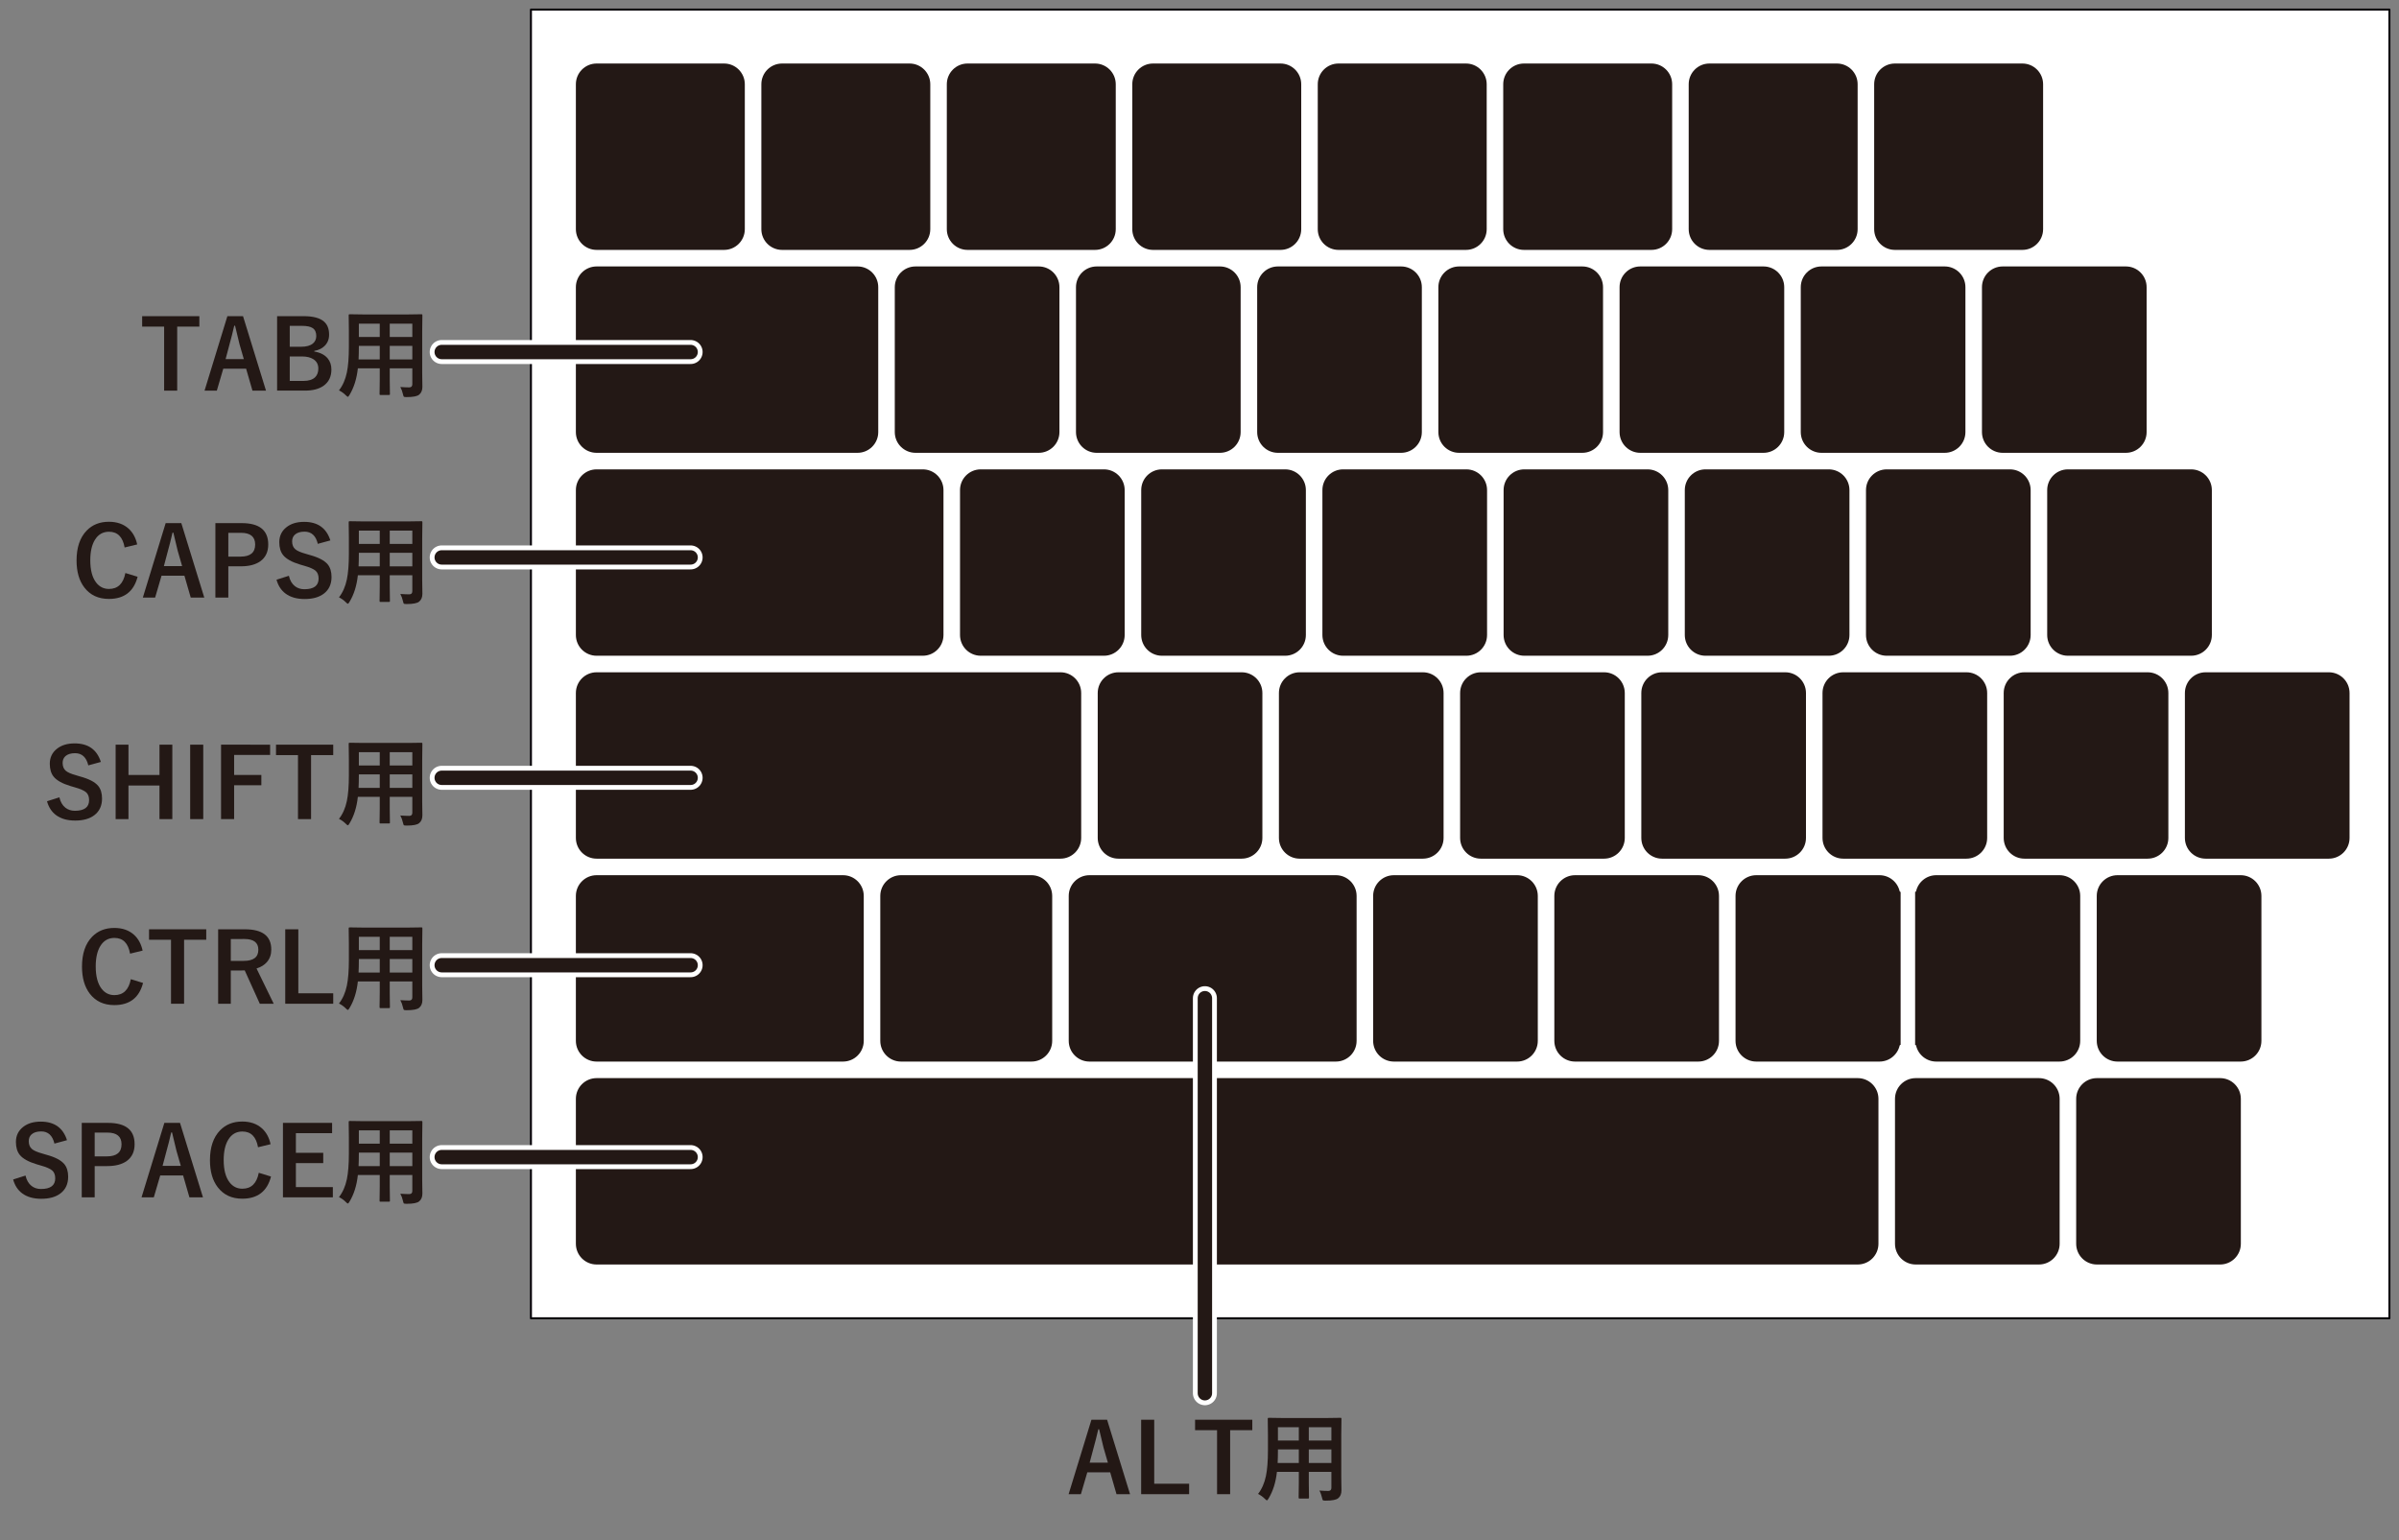 <?xml version="1.0" encoding="utf-8"?>
<!-- Generator: Adobe Illustrator 25.4.8, SVG Export Plug-In . SVG Version: 6.00 Build 0)  -->
<svg version="1.1" xmlns="http://www.w3.org/2000/svg" xmlns:xlink="http://www.w3.org/1999/xlink" x="0px" y="0px"
	 viewBox="0 0 500 321" enable-background="new 0 0 500 321" xml:space="preserve">
<rect x="0" y="0" width="500" height="321" fill="#808080" stroke="none"/>
<g id="レイヤー_1">
	<g>
		
			<rect x="110.656" y="2" fill="#FFFFFF" stroke="#08050A" stroke-width="0.425" stroke-linecap="round" stroke-linejoin="round" stroke-miterlimit="10" width="387.344" height="272.791"/>
		<g id="LINE">
			
				<line fill="#231815" stroke="#FFFFFF" stroke-width="0.425" stroke-linecap="round" stroke-linejoin="round" stroke-miterlimit="10" x1="399.15" y1="185.704" x2="399.15" y2="218"/>
		</g>
		<g id="LINE_00000081618448969396612670000000401002421294989233_">
			
				<line fill="#231815" stroke="#FFFFFF" stroke-width="0.425" stroke-linecap="round" stroke-linejoin="round" stroke-miterlimit="10" x1="396.129" y1="185.698" x2="396.129" y2="218.006"/>
		</g>
		<g id="SPLINE">
			
				<path fill="#231815" stroke="#FFFFFF" stroke-width="0.425" stroke-linecap="round" stroke-linejoin="round" stroke-miterlimit="10" d="
				M150.915,13.027h-26.571c-2.503,0-4.532,2.029-4.532,4.532v30.212c0,2.503,2.029,4.532,4.532,4.532h26.571
				c2.503,0,4.532-2.029,4.532-4.532V17.559C155.447,15.057,153.417,13.027,150.915,13.027z"/>
		</g>
		<g id="SPLINE_00000039835003972463872110000011742568458271621544_">
			
				<path fill="#231815" stroke="#FFFFFF" stroke-width="0.425" stroke-linecap="round" stroke-linejoin="round" stroke-miterlimit="10" d="
				M189.57,13.027H163c-2.504,0-4.532,2.029-4.532,4.532v30.212c0,2.503,2.028,4.532,4.532,4.532h26.57
				c2.503,0,4.532-2.029,4.532-4.532V17.559C194.102,15.057,192.073,13.027,189.57,13.027z"/>
		</g>
		<g id="SPLINE_00000128443599024366603070000007050104197974344614_">
			
				<path fill="#231815" stroke="#FFFFFF" stroke-width="0.425" stroke-linecap="round" stroke-linejoin="round" stroke-miterlimit="10" d="
				M228.226,13.027h-26.571c-2.504,0-4.532,2.029-4.532,4.532v30.212c0,2.503,2.028,4.532,4.532,4.532h26.571
				c2.502,0,4.532-2.029,4.532-4.532V17.559C232.758,15.057,230.729,13.027,228.226,13.027z"/>
		</g>
		<g id="SPLINE_00000011029773850653567890000011745260766375608740_">
			
				<path fill="#231815" stroke="#FFFFFF" stroke-width="0.425" stroke-linecap="round" stroke-linejoin="round" stroke-miterlimit="10" d="
				M266.882,13.027h-26.57c-2.504,0-4.532,2.029-4.532,4.532v30.212c0,2.503,2.028,4.532,4.532,4.532h26.57
				c2.503,0,4.532-2.029,4.532-4.532V17.559C271.414,15.057,269.385,13.027,266.882,13.027z"/>
		</g>
		<g id="SPLINE_00000177486611012599019320000002682335804823269793_">
			
				<path fill="#231815" stroke="#FFFFFF" stroke-width="0.425" stroke-linecap="round" stroke-linejoin="round" stroke-miterlimit="10" d="
				M305.538,13.027h-26.571c-2.504,0-4.532,2.029-4.532,4.532v30.212c0,2.503,2.028,4.532,4.532,4.532h26.571
				c2.502,0,4.532-2.029,4.532-4.532V17.559C310.07,15.057,308.04,13.027,305.538,13.027z"/>
		</g>
		<g id="SPLINE_00000081636508761057649670000002570231037511700147_">
			
				<path fill="#231815" stroke="#FFFFFF" stroke-width="0.425" stroke-linecap="round" stroke-linejoin="round" stroke-miterlimit="10" d="
				M344.193,13.027h-26.57c-2.504,0-4.532,2.029-4.532,4.532v30.212c0,2.503,2.028,4.532,4.532,4.532h26.57
				c2.503,0,4.532-2.029,4.532-4.532V17.559C348.725,15.057,346.696,13.027,344.193,13.027z"/>
		</g>
		<g id="SPLINE_00000089561644752964923330000003191424660580598697_">
			
				<path fill="#231815" stroke="#FFFFFF" stroke-width="0.425" stroke-linecap="round" stroke-linejoin="round" stroke-miterlimit="10" d="
				M382.849,13.027h-26.57c-2.503,0-4.532,2.029-4.532,4.532v30.212c0,2.503,2.029,4.532,4.532,4.532h26.57
				c2.503,0,4.532-2.029,4.532-4.532V17.559C387.381,15.057,385.352,13.027,382.849,13.027z"/>
		</g>
		<g id="SPLINE_00000054952053328133222980000005660179765227444610_">
			
				<path fill="#231815" stroke="#FFFFFF" stroke-width="0.425" stroke-linecap="round" stroke-linejoin="round" stroke-miterlimit="10" d="
				M421.505,13.027h-26.57c-2.504,0-4.532,2.029-4.532,4.532v30.212c0,2.503,2.028,4.532,4.532,4.532h26.57
				c2.502,0,4.532-2.029,4.532-4.532V17.559C426.037,15.057,424.007,13.027,421.505,13.027z"/>
		</g>
		<g id="SPLINE_00000073705000399841511320000007019190473818574512_">
			
				<path fill="#231815" stroke="#FFFFFF" stroke-width="0.425" stroke-linecap="round" stroke-linejoin="round" stroke-miterlimit="10" d="
				M178.725,55.324h-54.382c-2.503,0-4.532,2.03-4.532,4.532v30.211c0,2.504,2.029,4.532,4.532,4.532h54.382
				c2.502,0,4.532-2.028,4.532-4.532V59.856C183.257,57.353,181.227,55.324,178.725,55.324z"/>
		</g>
		<g id="SPLINE_00000165229278185717531780000014358045791134499758_">
			
				<path fill="#231815" stroke="#FFFFFF" stroke-width="0.425" stroke-linecap="round" stroke-linejoin="round" stroke-miterlimit="10" d="
				M216.49,55.324H190.81c-2.504,0-4.532,2.03-4.532,4.532v30.211c0,2.504,2.028,4.532,4.532,4.532h25.679
				c2.503,0,4.532-2.028,4.532-4.532V59.856C221.022,57.353,218.992,55.324,216.49,55.324z"/>
		</g>
		<g id="SPLINE_00000110431113588439041240000016593956245281258378_">
			
				<path fill="#231815" stroke="#FFFFFF" stroke-width="0.425" stroke-linecap="round" stroke-linejoin="round" stroke-miterlimit="10" d="
				M254.255,55.324h-25.679c-2.504,0-4.532,2.03-4.532,4.532v30.211c0,2.504,2.029,4.532,4.532,4.532h25.679
				c2.503,0,4.532-2.028,4.532-4.532V59.856C258.787,57.353,256.758,55.324,254.255,55.324z"/>
		</g>
		<g id="SPLINE_00000132785549650466168800000002068113409366561711_">
			
				<path fill="#231815" stroke="#FFFFFF" stroke-width="0.425" stroke-linecap="round" stroke-linejoin="round" stroke-miterlimit="10" d="
				M292.02,55.324h-25.68c-2.504,0-4.532,2.03-4.532,4.532v30.211c0,2.504,2.028,4.532,4.532,4.532h25.68
				c2.502,0,4.532-2.028,4.532-4.532V59.856C296.552,57.353,294.522,55.324,292.02,55.324z"/>
		</g>
		<g id="SPLINE_00000144315702359554245740000011628985257419222674_">
			
				<path fill="#231815" stroke="#FFFFFF" stroke-width="0.425" stroke-linecap="round" stroke-linejoin="round" stroke-miterlimit="10" d="
				M329.785,55.324h-25.679c-2.504,0-4.532,2.03-4.532,4.532v30.211c0,2.504,2.028,4.532,4.532,4.532h25.679
				c2.503,0,4.532-2.028,4.532-4.532V59.856C334.316,57.353,332.287,55.324,329.785,55.324z"/>
		</g>
		<g id="SPLINE_00000028312686525606865760000010001809253179605137_">
			
				<path fill="#231815" stroke="#FFFFFF" stroke-width="0.425" stroke-linecap="round" stroke-linejoin="round" stroke-miterlimit="10" d="
				M367.549,55.324H341.87c-2.503,0-4.532,2.03-4.532,4.532v30.211c0,2.504,2.029,4.532,4.532,4.532h25.679
				c2.503,0,4.532-2.028,4.532-4.532V59.856C372.081,57.353,370.052,55.324,367.549,55.324z"/>
		</g>
		<g id="SPLINE_00000124125287697294454400000015222284065068661415_">
			
				<path fill="#231815" stroke="#FFFFFF" stroke-width="0.425" stroke-linecap="round" stroke-linejoin="round" stroke-miterlimit="10" d="
				M405.314,55.324h-25.679c-2.504,0-4.532,2.03-4.532,4.532v30.211c0,2.504,2.028,4.532,4.532,4.532h25.679
				c2.502,0,4.532-2.028,4.532-4.532V59.856C409.846,57.353,407.816,55.324,405.314,55.324z"/>
		</g>
		<g id="SPLINE_00000150075376676430243580000005869091441834703505_">
			
				<path fill="#231815" stroke="#FFFFFF" stroke-width="0.425" stroke-linecap="round" stroke-linejoin="round" stroke-miterlimit="10" d="
				M443.079,55.324H417.4c-2.504,0-4.532,2.03-4.532,4.532v30.211c0,2.504,2.028,4.532,4.532,4.532h25.679
				c2.502,0,4.532-2.028,4.532-4.532V59.856C447.611,57.353,445.581,55.324,443.079,55.324z"/>
		</g>
		<g id="SPLINE_00000183229805603436863240000005613704399146768297_">
			
				<path fill="#231815" stroke="#FFFFFF" stroke-width="0.425" stroke-linecap="round" stroke-linejoin="round" stroke-miterlimit="10" d="
				M192.321,97.621h-67.977c-2.503,0-4.531,2.03-4.531,4.532v30.212c0,2.504,2.028,4.532,4.531,4.532h67.977
				c2.503,0,4.532-2.028,4.532-4.532v-30.212C196.852,99.65,194.823,97.621,192.321,97.621z"/>
		</g>
		<g id="SPLINE_00000038376798588031021930000013986486339666958254_">
			
				<path fill="#231815" stroke="#FFFFFF" stroke-width="0.425" stroke-linecap="round" stroke-linejoin="round" stroke-miterlimit="10" d="
				M230.086,97.621h-25.68c-2.504,0-4.532,2.03-4.532,4.532v30.212c0,2.504,2.028,4.532,4.532,4.532h25.68
				c2.502,0,4.532-2.028,4.532-4.532v-30.212C234.617,99.65,232.588,97.621,230.086,97.621z"/>
		</g>
		<g id="SPLINE_00000060743124328959708730000006832875236341010332_">
			
				<path fill="#231815" stroke="#FFFFFF" stroke-width="0.425" stroke-linecap="round" stroke-linejoin="round" stroke-miterlimit="10" d="
				M267.85,97.621h-25.679c-2.504,0-4.532,2.03-4.532,4.532v30.212c0,2.504,2.028,4.532,4.532,4.532h25.679
				c2.503,0,4.532-2.028,4.532-4.532v-30.212C272.382,99.65,270.353,97.621,267.85,97.621z"/>
		</g>
		<g id="SPLINE_00000181808648098839530370000014788147200938481587_">
			
				<path fill="#231815" stroke="#FFFFFF" stroke-width="0.425" stroke-linecap="round" stroke-linejoin="round" stroke-miterlimit="10" d="
				M305.615,97.621h-25.68c-2.504,0-4.532,2.03-4.532,4.532v30.212c0,2.504,2.028,4.532,4.532,4.532h25.68
				c2.502,0,4.532-2.028,4.532-4.532v-30.212C310.147,99.65,308.117,97.621,305.615,97.621z"/>
		</g>
		<g id="SPLINE_00000071518280375640956420000003440936040545478294_">
			
				<path fill="#231815" stroke="#FFFFFF" stroke-width="0.425" stroke-linecap="round" stroke-linejoin="round" stroke-miterlimit="10" d="
				M343.38,97.621h-25.679c-2.504,0-4.532,2.03-4.532,4.532v30.212c0,2.504,2.028,4.532,4.532,4.532h25.679
				c2.503,0,4.532-2.028,4.532-4.532v-30.212C347.912,99.65,345.883,97.621,343.38,97.621z"/>
		</g>
		<g id="SPLINE_00000085227211689818095860000013054855062215263913_">
			
				<path fill="#231815" stroke="#FFFFFF" stroke-width="0.425" stroke-linecap="round" stroke-linejoin="round" stroke-miterlimit="10" d="
				M381.144,97.621h-25.68c-2.502,0-4.531,2.03-4.531,4.532v30.212c0,2.504,2.029,4.532,4.531,4.532h25.68
				c2.503,0,4.532-2.028,4.532-4.532v-30.212C385.676,99.65,383.648,97.621,381.144,97.621z"/>
		</g>
		<g id="SPLINE_00000161628720901082182460000000733848984697270171_">
			
				<path fill="#231815" stroke="#FFFFFF" stroke-width="0.425" stroke-linecap="round" stroke-linejoin="round" stroke-miterlimit="10" d="
				M418.91,97.621H393.23c-2.503,0-4.532,2.03-4.532,4.532v30.212c0,2.504,2.029,4.532,4.532,4.532h25.679
				c2.503,0,4.532-2.028,4.532-4.532v-30.212C423.441,99.65,421.413,97.621,418.91,97.621z"/>
		</g>
		<g id="SPLINE_00000052800607526332103400000005953609408837833091_">
			
				<path fill="#231815" stroke="#FFFFFF" stroke-width="0.425" stroke-linecap="round" stroke-linejoin="round" stroke-miterlimit="10" d="
				M456.675,97.621h-25.679c-2.504,0-4.532,2.03-4.532,4.532v30.212c0,2.504,2.028,4.532,4.532,4.532h25.679
				c2.502,0,4.532-2.028,4.532-4.532v-30.212C461.206,99.65,459.177,97.621,456.675,97.621z"/>
		</g>
		<g id="SPLINE_00000183935175606024000400000001077590961407602854_">
			
				<path fill="#231815" stroke="#FFFFFF" stroke-width="0.425" stroke-linecap="round" stroke-linejoin="round" stroke-miterlimit="10" d="
				M221.022,139.918h-96.678c-2.503,0-4.532,2.029-4.532,4.532v30.211c0,2.504,2.029,4.532,4.532,4.532h96.678
				c2.503,0,4.532-2.029,4.532-4.532v-30.211C225.554,141.947,223.525,139.918,221.022,139.918z"/>
		</g>
		<g id="SPLINE_00000118378443552304743350000004769338478606621824_">
			
				<path fill="#231815" stroke="#FFFFFF" stroke-width="0.425" stroke-linecap="round" stroke-linejoin="round" stroke-miterlimit="10" d="
				M258.786,139.918h-25.679c-2.504,0-4.532,2.029-4.532,4.532v30.211c0,2.504,2.028,4.532,4.532,4.532h25.679
				c2.503,0,4.532-2.029,4.532-4.532v-30.211C263.318,141.947,261.289,139.918,258.786,139.918z"/>
		</g>
		<g id="SPLINE_00000124858847352112936950000017386260200491246527_">
			
				<path fill="#231815" stroke="#FFFFFF" stroke-width="0.425" stroke-linecap="round" stroke-linejoin="round" stroke-miterlimit="10" d="
				M296.552,139.918h-25.68c-2.503,0-4.532,2.029-4.532,4.532v30.211c0,2.504,2.029,4.532,4.532,4.532h25.68
				c2.503,0,4.532-2.029,4.532-4.532v-30.211C301.083,141.947,299.054,139.918,296.552,139.918z"/>
		</g>
		<g id="SPLINE_00000036226756891781187250000013106017706043655553_">
			
				<path fill="#231815" stroke="#FFFFFF" stroke-width="0.425" stroke-linecap="round" stroke-linejoin="round" stroke-miterlimit="10" d="
				M334.317,139.918h-25.68c-2.504,0-4.532,2.029-4.532,4.532v30.211c0,2.504,2.028,4.532,4.532,4.532h25.68
				c2.502,0,4.532-2.029,4.532-4.532v-30.211C338.848,141.947,336.819,139.918,334.317,139.918z"/>
		</g>
		<g id="SPLINE_00000098180213074810731450000015394072667274458276_">
			
				<path fill="#231815" stroke="#FFFFFF" stroke-width="0.425" stroke-linecap="round" stroke-linejoin="round" stroke-miterlimit="10" d="
				M372.081,139.918h-25.679c-2.504,0-4.532,2.029-4.532,4.532v30.211c0,2.504,2.028,4.532,4.532,4.532h25.679
				c2.502,0,4.532-2.029,4.532-4.532v-30.211C376.613,141.947,374.583,139.918,372.081,139.918z"/>
		</g>
		<g id="SPLINE_00000040544669424807326730000015061478159227338171_">
			
				<path fill="#231815" stroke="#FFFFFF" stroke-width="0.425" stroke-linecap="round" stroke-linejoin="round" stroke-miterlimit="10" d="
				M409.846,139.918h-25.679c-2.504,0-4.532,2.029-4.532,4.532v30.211c0,2.504,2.028,4.532,4.532,4.532h25.679
				c2.502,0,4.532-2.029,4.532-4.532v-30.211C414.378,141.947,412.348,139.918,409.846,139.918z"/>
		</g>
		<g id="SPLINE_00000025411061270995873270000018206710775228136857_">
			
				<path fill="#231815" stroke="#FFFFFF" stroke-width="0.425" stroke-linecap="round" stroke-linejoin="round" stroke-miterlimit="10" d="
				M447.611,139.918H421.93c-2.502,0-4.531,2.029-4.531,4.532v30.211c0,2.504,2.029,4.532,4.531,4.532h25.681
				c2.502,0,4.532-2.029,4.532-4.532v-30.211C452.143,141.947,450.114,139.918,447.611,139.918z"/>
		</g>
		<g id="SPLINE_00000147910799905449873310000008541262150342546610_">
			
				<path fill="#231815" stroke="#FFFFFF" stroke-width="0.425" stroke-linecap="round" stroke-linejoin="round" stroke-miterlimit="10" d="
				M485.375,139.918h-25.679c-2.503,0-4.532,2.029-4.532,4.532v30.211c0,2.504,2.029,4.532,4.532,4.532h25.679
				c2.503,0,4.532-2.029,4.532-4.532v-30.211C489.907,141.947,487.879,139.918,485.375,139.918z"/>
		</g>
		<g id="SPLINE_00000126286984336654759390000018274951822386508735_">
			
				<path fill="#231815" stroke="#FFFFFF" stroke-width="0.425" stroke-linecap="round" stroke-linejoin="round" stroke-miterlimit="10" d="
				M175.704,182.214h-51.361c-2.502,0-4.532,2.03-4.532,4.532v30.211c0,2.504,2.03,4.532,4.532,4.532h51.361
				c2.502,0,4.532-2.028,4.532-4.532v-30.211C180.236,184.243,178.206,182.214,175.704,182.214z"/>
		</g>
		<g id="SPLINE_00000094582613313836151900000018302645954390771333_">
			
				<path fill="#231815" stroke="#FFFFFF" stroke-width="0.425" stroke-linecap="round" stroke-linejoin="round" stroke-miterlimit="10" d="
				M278.424,182.214h-51.36c-2.503,0-4.532,2.03-4.532,4.532v30.211c0,2.504,2.029,4.532,4.532,4.532h51.36
				c2.503,0,4.532-2.028,4.532-4.532v-30.211C282.956,184.243,280.927,182.214,278.424,182.214z"/>
		</g>
		<g id="SPLINE_00000011009391612777344650000017866517628281654691_">
			
				<path fill="#231815" stroke="#FFFFFF" stroke-width="0.425" stroke-linecap="round" stroke-linejoin="round" stroke-miterlimit="10" d="
				M387.187,224.511H124.344c-2.503,0-4.532,2.029-4.532,4.532v30.212c0,2.503,2.029,4.532,4.532,4.532h262.843
				c2.502,0,4.532-2.029,4.532-4.532v-30.212C391.719,226.54,389.689,224.511,387.187,224.511z"/>
		</g>
		<g id="SPLINE_00000088126660778812701550000014459805445881796262_">
			
				<path fill="#231815" stroke="#FFFFFF" stroke-width="0.425" stroke-linecap="round" stroke-linejoin="round" stroke-miterlimit="10" d="
				M214.98,182.214h-27.191c-2.502,0-4.532,2.03-4.532,4.532v30.211c0,2.504,2.03,4.532,4.532,4.532h27.191
				c2.503,0,4.532-2.028,4.532-4.532v-30.211C219.511,184.243,217.482,182.214,214.98,182.214z"/>
		</g>
		<g id="SPLINE_00000113332230772563733890000009005698467965287084_">
			
				<path fill="#231815" stroke="#FFFFFF" stroke-width="0.425" stroke-linecap="round" stroke-linejoin="round" stroke-miterlimit="10" d="
				M316.189,182.214H290.51c-2.504,0-4.532,2.03-4.532,4.532v30.211c0,2.504,2.028,4.532,4.532,4.532h25.679
				c2.503,0,4.532-2.028,4.532-4.532v-30.211C320.721,184.243,318.692,182.214,316.189,182.214z"/>
		</g>
		<g id="SPLINE_00000072270940653303635590000018137549231237896365_">
			
				<path fill="#231815" stroke="#FFFFFF" stroke-width="0.425" stroke-linecap="round" stroke-linejoin="round" stroke-miterlimit="10" d="
				M353.954,182.214h-25.68c-2.503,0-4.532,2.03-4.532,4.532v30.211c0,2.504,2.029,4.532,4.532,4.532h25.68
				c2.502,0,4.532-2.028,4.532-4.532v-30.211C358.486,184.243,356.456,182.214,353.954,182.214z"/>
		</g>
		<g id="SPLINE_00000000212219116565800430000013260420809644631721_">
			
				<path fill="#231815" stroke="#FFFFFF" stroke-width="0.425" stroke-linecap="round" stroke-linejoin="round" stroke-miterlimit="10" d="
				M396.129,218.006c-0.473,1.998-2.268,3.483-4.41,3.483h-25.68c-2.503,0-4.532-2.028-4.532-4.532v-30.211
				c0-2.503,2.029-4.532,4.532-4.532h25.68c2.142,0,3.937,1.487,4.41,3.484"/>
		</g>
		<g id="SPLINE_00000127737167753887119360000006273923610057301656_">
			
				<path fill="#231815" stroke="#FFFFFF" stroke-width="0.425" stroke-linecap="round" stroke-linejoin="round" stroke-miterlimit="10" d="
				M399.15,185.698c0.473-1.998,2.267-3.484,4.41-3.484h25.679c2.502,0,4.532,2.03,4.532,4.532v30.211
				c0,2.504-2.03,4.532-4.532,4.532H403.56c-2.143,0-3.937-1.486-4.41-3.483"/>
		</g>
		<g id="SPLINE_00000134963776324673104690000010981991141682247818_">
			
				<path fill="#231815" stroke="#FFFFFF" stroke-width="0.425" stroke-linecap="round" stroke-linejoin="round" stroke-miterlimit="10" d="
				M467.005,182.214h-25.679c-2.504,0-4.533,2.03-4.533,4.532v30.211c0,2.504,2.029,4.532,4.533,4.532h25.679
				c2.502,0,4.532-2.028,4.532-4.532v-30.211C471.537,184.243,469.507,182.214,467.005,182.214z"/>
		</g>
		<g id="SPLINE_00000107586911072700384570000012706815752286960287_">
			
				<path fill="#231815" stroke="#FFFFFF" stroke-width="0.425" stroke-linecap="round" stroke-linejoin="round" stroke-miterlimit="10" d="
				M424.952,224.511h-25.679c-2.504,0-4.532,2.029-4.532,4.532v30.212c0,2.503,2.028,4.532,4.532,4.532h25.679
				c2.502,0,4.532-2.029,4.532-4.532v-30.212C429.484,226.54,427.454,224.511,424.952,224.511z"/>
		</g>
		<g id="SPLINE_00000103981004544045299820000001072813168051199899_">
			
				<path fill="#231815" stroke="#FFFFFF" stroke-width="0.425" stroke-linecap="round" stroke-linejoin="round" stroke-miterlimit="10" d="
				M462.717,224.511h-25.681c-2.502,0-4.531,2.029-4.531,4.532v30.212c0,2.503,2.029,4.532,4.531,4.532h25.681
				c2.502,0,4.532-2.029,4.532-4.532v-30.212C467.249,226.54,465.219,224.511,462.717,224.511z"/>
		</g>
		<g id="SPLINE_00000014597319797542095880000006261156074561028792_">
			<path fill="none" d="M477.732,19.824h-5.808c-0.695,0-1.142,0.397-1.142,1.042v23.476c0,3.078-0.694,3.723-4.367,3.723h-7.594
				c-3.474,0-4.17-0.596-4.17-3.524v-2.978c0-0.695-0.397-1.042-1.143-1.042h-5.807c-0.743,0-1.091,0.348-1.091,1.042v5.063
				c0,5.461,2.63,7.943,8.338,7.943h15.534c5.71,0,8.339-2.481,8.339-7.943V20.867C478.823,20.221,478.425,19.824,477.732,19.824z"
				/>
		</g>
	</g>
	<g>
		<path fill="#231815" d="M28.592,113.483l-2.617,0.635c-0.384-2.188-1.471-3.281-3.262-3.281c-1.27,0-2.25,0.566-2.939,1.699
			c-0.638,1.042-0.957,2.461-0.957,4.258c0,2.044,0.414,3.597,1.24,4.658c0.684,0.872,1.569,1.309,2.656,1.309
			c1.849,0,2.988-1.106,3.418-3.32l2.549,0.781c-0.794,3.079-2.79,4.619-5.986,4.619c-2.188,0-3.89-0.791-5.107-2.373
			c-1.087-1.413-1.631-3.294-1.631-5.645c0-2.702,0.703-4.778,2.109-6.23c1.191-1.224,2.734-1.836,4.629-1.836
			c1.68,0,3.047,0.476,4.102,1.426C27.693,110.996,28.292,112.097,28.592,113.483z"/>
		<path fill="#231815" d="M37.791,109.04l4.785,15.518h-2.822l-1.318-4.561H33.67l-1.338,4.561h-2.559l4.756-15.518H37.791z
			 M37.957,117.995l-0.908-3.145c-0.117-0.442-0.423-1.716-0.918-3.818h-0.176c-0.332,1.452-0.651,2.718-0.957,3.799l-0.84,3.164
			H37.957z"/>
		<path fill="#231815" d="M44.891,109.04h5.479c3.691,0,5.537,1.481,5.537,4.443c0,1.543-0.55,2.712-1.65,3.506
			c-0.983,0.703-2.334,1.055-4.053,1.055h-2.617v6.514h-2.695V109.04z M47.586,111.062v4.961h2.539c2.038,0,3.057-0.84,3.057-2.52
			c0-1.628-0.986-2.441-2.959-2.441H47.586z"/>
		<path fill="#231815" d="M68.855,112.644l-2.617,0.713c-0.404-1.692-1.325-2.539-2.764-2.539c-0.873,0-1.54,0.205-2.002,0.615
			c-0.391,0.352-0.586,0.82-0.586,1.406c0,0.729,0.225,1.282,0.674,1.66c0.41,0.339,1.136,0.651,2.178,0.938l0.82,0.244
			c1.816,0.495,3.06,1.143,3.73,1.943c0.541,0.651,0.811,1.53,0.811,2.637c0,1.504-0.534,2.663-1.602,3.477
			c-0.977,0.749-2.311,1.123-4.004,1.123c-1.634,0-2.959-0.378-3.975-1.133c-0.918-0.684-1.546-1.647-1.885-2.891l2.578-0.82
			c0.215,0.957,0.635,1.68,1.26,2.168c0.541,0.423,1.195,0.635,1.963,0.635c1.979,0,2.969-0.739,2.969-2.217
			c0-0.742-0.218-1.296-0.654-1.66c-0.423-0.358-1.214-0.7-2.373-1.025l-0.801-0.234c-1.725-0.515-2.91-1.169-3.555-1.963
			c-0.541-0.664-0.811-1.565-0.811-2.705c0-1.309,0.508-2.356,1.523-3.145c0.931-0.729,2.152-1.094,3.662-1.094
			C66.215,108.776,68.035,110.065,68.855,112.644z"/>
		<path fill="#231815" d="M83.436,123.806c0.729,0.052,1.348,0.078,1.855,0.078c0.43,0,0.645-0.218,0.645-0.654v-3.32h-4.707v2.383
			l0.039,2.959c0,0.104-0.013,0.166-0.039,0.186s-0.084,0.029-0.176,0.029h-1.729c-0.104,0-0.166-0.013-0.186-0.039
			s-0.029-0.085-0.029-0.176l0.039-2.959v-2.383h-4.561c-0.241,2.181-0.82,4.026-1.738,5.537c-0.15,0.267-0.27,0.4-0.361,0.4
			c-0.065,0-0.205-0.107-0.42-0.322c-0.41-0.41-0.882-0.749-1.416-1.016c0.788-1.016,1.334-2.259,1.641-3.73
			c0.28-1.341,0.42-3.122,0.42-5.342v-3.281l-0.039-3.271c0-0.117,0.016-0.188,0.049-0.215c0.026-0.02,0.091-0.029,0.195-0.029
			l2.734,0.039h9.404l2.754-0.039c0.111,0,0.176,0.017,0.195,0.049c0.02,0.026,0.029,0.091,0.029,0.195l-0.039,3.271v8.857
			l0.039,2.754c0,0.716-0.221,1.257-0.664,1.621c-0.384,0.345-1.263,0.518-2.637,0.518c-0.326,0-0.514-0.026-0.566-0.078
			c-0.052-0.046-0.111-0.212-0.176-0.498C83.862,124.75,83.676,124.242,83.436,123.806z M74.734,118.054h4.414v-2.822h-4.355v0.225
			C74.793,116.406,74.773,117.272,74.734,118.054z M74.793,113.376h4.355v-2.773h-4.355V113.376z M85.936,110.603h-4.707v2.773
			h4.707V110.603z M81.229,118.054h4.707v-2.822h-4.707V118.054z"/>
	</g>
	<g>
		<path fill="#231815" d="M29.725,198.147l-2.617,0.635c-0.384-2.188-1.471-3.281-3.262-3.281c-1.27,0-2.25,0.566-2.939,1.699
			c-0.638,1.042-0.957,2.461-0.957,4.258c0,2.044,0.414,3.597,1.24,4.658c0.684,0.872,1.569,1.309,2.656,1.309
			c1.849,0,2.988-1.106,3.418-3.32l2.549,0.781c-0.794,3.079-2.79,4.619-5.986,4.619c-2.188,0-3.89-0.791-5.107-2.373
			c-1.087-1.413-1.631-3.294-1.631-5.645c0-2.702,0.703-4.778,2.109-6.23c1.191-1.224,2.734-1.836,4.629-1.836
			c1.68,0,3.047,0.476,4.102,1.426C28.826,195.66,29.425,196.761,29.725,198.147z"/>
		<path fill="#231815" d="M42.986,193.704v2.178h-4.619v13.34h-2.725v-13.34h-4.58v-2.178H42.986z"/>
		<path fill="#231815" d="M45.467,193.704h5.576c3.666,0,5.498,1.406,5.498,4.219c0,1.035-0.299,1.901-0.898,2.598
			c-0.527,0.618-1.253,1.067-2.178,1.348l3.584,7.354h-2.9l-3.145-6.953l-0.703,0.02h-2.197v6.934h-2.637V193.704z M48.104,195.726
			v4.561h2.705c2.025,0,3.037-0.774,3.037-2.324c0-1.491-0.973-2.236-2.92-2.236H48.104z"/>
		<path fill="#231815" d="M62.176,193.704v13.34h7.275v2.178h-10v-15.518H62.176z"/>
		<path fill="#231815" d="M83.436,208.47c0.729,0.052,1.348,0.078,1.855,0.078c0.43,0,0.645-0.218,0.645-0.654v-3.32h-4.707v2.383
			l0.039,2.959c0,0.104-0.013,0.166-0.039,0.186s-0.084,0.029-0.176,0.029h-1.729c-0.104,0-0.166-0.013-0.186-0.039
			s-0.029-0.085-0.029-0.176l0.039-2.959v-2.383h-4.561c-0.241,2.181-0.82,4.026-1.738,5.537c-0.15,0.267-0.27,0.4-0.361,0.4
			c-0.065,0-0.205-0.107-0.42-0.322c-0.41-0.41-0.882-0.749-1.416-1.016c0.788-1.016,1.334-2.259,1.641-3.73
			c0.28-1.341,0.42-3.122,0.42-5.342v-3.281l-0.039-3.271c0-0.117,0.016-0.188,0.049-0.215c0.026-0.02,0.091-0.029,0.195-0.029
			l2.734,0.039h9.404l2.754-0.039c0.111,0,0.176,0.017,0.195,0.049c0.02,0.026,0.029,0.091,0.029,0.195l-0.039,3.271v8.857
			l0.039,2.754c0,0.716-0.221,1.257-0.664,1.621c-0.384,0.345-1.263,0.518-2.637,0.518c-0.326,0-0.514-0.026-0.566-0.078
			c-0.052-0.046-0.111-0.212-0.176-0.498C83.862,209.414,83.676,208.906,83.436,208.47z M74.734,202.718h4.414v-2.822h-4.355v0.225
			C74.793,201.07,74.773,201.937,74.734,202.718z M74.793,198.04h4.355v-2.773h-4.355V198.04z M85.936,195.267h-4.707v2.773h4.707
			V195.267z M81.229,202.718h4.707v-2.822h-4.707V202.718z"/>
	</g>
	<g>
		<path fill="#231815" d="M21.023,158.822l-2.617,0.713c-0.404-1.692-1.325-2.539-2.764-2.539c-0.873,0-1.54,0.205-2.002,0.615
			c-0.391,0.352-0.586,0.82-0.586,1.406c0,0.729,0.225,1.282,0.674,1.66c0.41,0.339,1.136,0.651,2.178,0.938l0.82,0.244
			c1.816,0.495,3.06,1.143,3.73,1.943c0.541,0.651,0.811,1.53,0.811,2.637c0,1.504-0.534,2.663-1.602,3.477
			c-0.977,0.749-2.311,1.123-4.004,1.123c-1.634,0-2.959-0.378-3.975-1.133c-0.918-0.684-1.546-1.647-1.885-2.891l2.578-0.82
			c0.215,0.957,0.635,1.68,1.26,2.168c0.541,0.423,1.195,0.635,1.963,0.635c1.979,0,2.969-0.739,2.969-2.217
			c0-0.742-0.218-1.296-0.654-1.66c-0.423-0.358-1.214-0.7-2.373-1.025l-0.801-0.234c-1.725-0.515-2.91-1.169-3.555-1.963
			c-0.541-0.664-0.811-1.565-0.811-2.705c0-1.309,0.508-2.356,1.523-3.145c0.931-0.729,2.152-1.094,3.662-1.094
			C18.383,154.955,20.203,156.244,21.023,158.822z"/>
		<path fill="#231815" d="M35.916,155.219v15.518H33.24v-7.002h-6.465v7.002H24.1v-15.518h2.676v6.318h6.465v-6.318H35.916z"/>
		<path fill="#231815" d="M42.361,155.219v15.518h-2.725v-15.518H42.361z"/>
		<path fill="#231815" d="M56.297,155.219v2.139h-7.5v4.18h5.674v2.139h-5.674v7.061h-2.725v-15.518H56.297z"/>
		<path fill="#231815" d="M69.451,155.219v2.178h-4.619v13.34h-2.725v-13.34h-4.58v-2.178H69.451z"/>
		<path fill="#231815" d="M83.436,169.984c0.729,0.052,1.348,0.078,1.855,0.078c0.43,0,0.645-0.218,0.645-0.654v-3.32h-4.707v2.383
			l0.039,2.959c0,0.104-0.013,0.166-0.039,0.186s-0.084,0.029-0.176,0.029h-1.729c-0.104,0-0.166-0.013-0.186-0.039
			s-0.029-0.085-0.029-0.176l0.039-2.959v-2.383h-4.561c-0.241,2.181-0.82,4.026-1.738,5.537c-0.15,0.267-0.27,0.4-0.361,0.4
			c-0.065,0-0.205-0.107-0.42-0.322c-0.41-0.41-0.882-0.749-1.416-1.016c0.788-1.016,1.334-2.259,1.641-3.73
			c0.28-1.341,0.42-3.122,0.42-5.342v-3.281l-0.039-3.271c0-0.117,0.016-0.188,0.049-0.215c0.026-0.02,0.091-0.029,0.195-0.029
			l2.734,0.039h9.404l2.754-0.039c0.111,0,0.176,0.017,0.195,0.049c0.02,0.026,0.029,0.091,0.029,0.195l-0.039,3.271v8.857
			l0.039,2.754c0,0.716-0.221,1.257-0.664,1.621c-0.384,0.345-1.263,0.518-2.637,0.518c-0.326,0-0.514-0.026-0.566-0.078
			c-0.052-0.046-0.111-0.212-0.176-0.498C83.862,170.929,83.676,170.421,83.436,169.984z M74.734,164.232h4.414v-2.822h-4.355v0.225
			C74.793,162.585,74.773,163.451,74.734,164.232z M74.793,159.555h4.355v-2.773h-4.355V159.555z M85.936,156.781h-4.707v2.773
			h4.707V156.781z M81.229,164.232h4.707v-2.822h-4.707V164.232z"/>
	</g>
	<g>
		<path fill="#231815" d="M13.963,237.659l-2.617,0.713c-0.403-1.692-1.325-2.539-2.764-2.539c-0.872,0-1.54,0.205-2.002,0.615
			c-0.391,0.352-0.586,0.82-0.586,1.406c0,0.729,0.225,1.282,0.674,1.66c0.41,0.339,1.136,0.651,2.178,0.938l0.82,0.244
			c1.816,0.495,3.06,1.143,3.73,1.943c0.54,0.651,0.811,1.53,0.811,2.637c0,1.504-0.534,2.663-1.602,3.477
			c-0.977,0.749-2.312,1.123-4.004,1.123c-1.634,0-2.959-0.378-3.975-1.133c-0.918-0.684-1.546-1.647-1.885-2.891l2.578-0.82
			c0.215,0.957,0.635,1.68,1.26,2.168c0.54,0.423,1.194,0.635,1.963,0.635c1.979,0,2.969-0.739,2.969-2.217
			c0-0.742-0.218-1.296-0.654-1.66c-0.423-0.358-1.214-0.7-2.373-1.025l-0.801-0.234c-1.726-0.515-2.91-1.169-3.555-1.963
			c-0.54-0.664-0.811-1.565-0.811-2.705c0-1.309,0.508-2.356,1.523-3.145c0.931-0.729,2.151-1.094,3.662-1.094
			C11.323,233.792,13.143,235.081,13.963,237.659z"/>
		<path fill="#231815" d="M17.039,234.056h5.479c3.691,0,5.537,1.481,5.537,4.443c0,1.543-0.55,2.712-1.65,3.506
			c-0.983,0.703-2.334,1.055-4.053,1.055h-2.617v6.514h-2.695V234.056z M19.734,236.077v4.961h2.539c2.038,0,3.057-0.84,3.057-2.52
			c0-1.628-0.986-2.441-2.959-2.441H19.734z"/>
		<path fill="#231815" d="M37.518,234.056l4.785,15.518H39.48l-1.318-4.561h-4.766l-1.338,4.561H29.5l4.756-15.518H37.518z
			 M37.684,243.011l-0.908-3.145c-0.117-0.442-0.423-1.716-0.918-3.818h-0.176c-0.332,1.452-0.651,2.718-0.957,3.799l-0.84,3.164
			H37.684z"/>
		<path fill="#231815" d="M56.395,238.499l-2.617,0.635c-0.384-2.188-1.472-3.281-3.262-3.281c-1.27,0-2.249,0.566-2.939,1.699
			c-0.638,1.042-0.957,2.461-0.957,4.258c0,2.044,0.413,3.597,1.24,4.658c0.684,0.872,1.569,1.309,2.656,1.309
			c1.849,0,2.988-1.106,3.418-3.32l2.549,0.781c-0.794,3.079-2.79,4.619-5.986,4.619c-2.188,0-3.89-0.791-5.107-2.373
			c-1.087-1.413-1.631-3.294-1.631-5.645c0-2.702,0.703-4.778,2.109-6.23c1.191-1.224,2.734-1.836,4.629-1.836
			c1.68,0,3.047,0.476,4.102,1.426C55.496,236.012,56.095,237.112,56.395,238.499z"/>
		<path fill="#231815" d="M69.217,234.056v2.139h-7.549v4.102h5.703v2.139h-5.703v5h7.705v2.139h-10.4v-15.518H69.217z"/>
		<path fill="#231815" d="M83.436,248.821c0.729,0.052,1.348,0.078,1.855,0.078c0.43,0,0.645-0.218,0.645-0.654v-3.32h-4.707v2.383
			l0.039,2.959c0,0.104-0.013,0.166-0.039,0.186s-0.085,0.029-0.176,0.029h-1.729c-0.104,0-0.166-0.013-0.186-0.039
			s-0.029-0.085-0.029-0.176l0.039-2.959v-2.383h-4.561c-0.241,2.181-0.82,4.026-1.738,5.537c-0.149,0.267-0.271,0.4-0.361,0.4
			c-0.065,0-0.205-0.107-0.42-0.322c-0.41-0.41-0.882-0.749-1.416-1.016c0.788-1.016,1.335-2.259,1.641-3.73
			c0.28-1.341,0.42-3.122,0.42-5.342v-3.281l-0.039-3.271c0-0.117,0.017-0.188,0.049-0.215c0.026-0.02,0.091-0.029,0.195-0.029
			l2.734,0.039h9.404l2.754-0.039c0.11,0,0.176,0.017,0.195,0.049c0.02,0.026,0.029,0.091,0.029,0.195l-0.039,3.271v8.857
			l0.039,2.754c0,0.716-0.222,1.257-0.664,1.621c-0.384,0.345-1.263,0.518-2.637,0.518c-0.325,0-0.515-0.026-0.566-0.078
			c-0.052-0.046-0.11-0.212-0.176-0.498C83.862,249.766,83.677,249.258,83.436,248.821z M74.734,243.069h4.414v-2.822h-4.355v0.225
			C74.793,241.422,74.773,242.288,74.734,243.069z M74.793,238.392h4.355v-2.773h-4.355V238.392z M85.936,235.618h-4.707v2.773
			h4.707V235.618z M81.229,243.069h4.707v-2.822h-4.707V243.069z"/>
	</g>
	<g>
		<path fill="#231815" d="M230.74,295.931l4.785,15.518h-2.822l-1.318-4.561h-4.766l-1.338,4.561h-2.559l4.756-15.518H230.74z
			 M230.906,304.886l-0.908-3.145c-0.117-0.442-0.423-1.716-0.918-3.818h-0.176c-0.332,1.452-0.651,2.718-0.957,3.799l-0.84,3.164
			H230.906z"/>
		<path fill="#231815" d="M240.564,295.931v13.34h7.275v2.178h-10v-15.518H240.564z"/>
		<path fill="#231815" d="M261.004,295.931v2.178h-4.619v13.34h-2.725v-13.34h-4.581v-2.178H261.004z"/>
		<path fill="#231815" d="M274.988,310.696c0.729,0.052,1.348,0.078,1.855,0.078c0.43,0,0.645-0.218,0.645-0.654v-3.32h-4.707v2.383
			l0.039,2.959c0,0.104-0.014,0.166-0.039,0.186c-0.026,0.02-0.085,0.029-0.176,0.029h-1.729c-0.104,0-0.166-0.013-0.186-0.039
			s-0.029-0.085-0.029-0.176l0.039-2.959V306.8h-4.561c-0.241,2.181-0.82,4.026-1.738,5.537c-0.15,0.267-0.271,0.4-0.361,0.4
			c-0.065,0-0.205-0.107-0.42-0.322c-0.41-0.41-0.883-0.749-1.416-1.016c0.787-1.016,1.334-2.259,1.641-3.73
			c0.279-1.341,0.42-3.122,0.42-5.342v-3.281l-0.039-3.271c0-0.117,0.016-0.188,0.049-0.215c0.025-0.02,0.091-0.029,0.195-0.029
			l2.734,0.039h9.404l2.754-0.039c0.11,0,0.176,0.017,0.195,0.049c0.02,0.026,0.029,0.091,0.029,0.195l-0.039,3.271v8.857
			l0.039,2.754c0,0.716-0.222,1.257-0.664,1.621c-0.385,0.345-1.264,0.518-2.637,0.518c-0.326,0-0.515-0.026-0.566-0.078
			c-0.053-0.046-0.111-0.212-0.176-0.498C275.414,311.641,275.229,311.133,274.988,310.696z M266.287,304.944h4.414v-2.822h-4.355
			v0.225C266.346,303.297,266.326,304.163,266.287,304.944z M266.346,300.267h4.355v-2.773h-4.355V300.267z M277.488,297.493h-4.707
			v2.773h4.707V297.493z M272.781,304.944h4.707v-2.822h-4.707V304.944z"/>
	</g>
	<g>
		<path fill="#231815" d="M41.551,65.902v2.178h-4.619v13.34h-2.725V68.08h-4.58v-2.178H41.551z"/>
		<path fill="#231815" d="M50.652,65.902l4.785,15.518h-2.822l-1.318-4.561h-4.766l-1.338,4.561h-2.559l4.756-15.518H50.652z
			 M50.818,74.857l-0.908-3.145c-0.117-0.442-0.423-1.715-0.918-3.818h-0.176c-0.332,1.452-0.651,2.719-0.957,3.799l-0.84,3.164
			H50.818z"/>
		<path fill="#231815" d="M57.752,65.902h5.537c1.992,0,3.415,0.385,4.268,1.152c0.69,0.619,1.035,1.521,1.035,2.705
			c0,0.951-0.316,1.735-0.947,2.354c-0.541,0.534-1.253,0.876-2.139,1.025v0.137c1.224,0.202,2.145,0.668,2.764,1.396
			c0.534,0.632,0.801,1.413,0.801,2.344c0,1.479-0.537,2.604-1.611,3.379c-0.957,0.684-2.252,1.025-3.887,1.025h-5.82V65.902z
			 M60.389,67.924v4.355h2.363c1.107,0,1.934-0.23,2.48-0.693c0.456-0.384,0.684-0.904,0.684-1.562c0-0.762-0.25-1.309-0.752-1.641
			c-0.462-0.306-1.188-0.459-2.178-0.459H60.389z M60.389,74.301v5.098h2.881c1.081,0,1.885-0.257,2.412-0.771
			c0.443-0.436,0.664-1.038,0.664-1.807c0-0.846-0.338-1.49-1.016-1.934c-0.599-0.391-1.4-0.586-2.402-0.586H60.389z"/>
		<path fill="#231815" d="M83.436,80.668c0.729,0.053,1.348,0.078,1.855,0.078c0.43,0,0.645-0.218,0.645-0.654v-3.32h-4.707v2.383
			l0.039,2.959c0,0.104-0.013,0.166-0.039,0.186s-0.084,0.029-0.176,0.029h-1.729c-0.104,0-0.166-0.013-0.186-0.039
			c-0.02-0.025-0.029-0.084-0.029-0.176l0.039-2.959v-2.383h-4.561c-0.241,2.182-0.82,4.027-1.738,5.537
			c-0.15,0.268-0.27,0.4-0.361,0.4c-0.065,0-0.205-0.107-0.42-0.322c-0.41-0.41-0.882-0.748-1.416-1.016
			c0.788-1.016,1.334-2.259,1.641-3.73c0.28-1.341,0.42-3.121,0.42-5.342v-3.281l-0.039-3.271c0-0.117,0.016-0.188,0.049-0.215
			c0.026-0.02,0.091-0.029,0.195-0.029l2.734,0.039h9.404l2.754-0.039c0.111,0,0.176,0.017,0.195,0.049
			c0.02,0.026,0.029,0.092,0.029,0.195l-0.039,3.271v8.857l0.039,2.754c0,0.717-0.221,1.257-0.664,1.621
			c-0.384,0.346-1.263,0.518-2.637,0.518c-0.326,0-0.514-0.025-0.566-0.078c-0.052-0.045-0.111-0.211-0.176-0.498
			C83.862,81.612,83.676,81.104,83.436,80.668z M74.734,74.916h4.414v-2.822h-4.355v0.225C74.793,73.27,74.773,74.135,74.734,74.916
			z M74.793,70.238h4.355v-2.773h-4.355V70.238z M85.936,67.465h-4.707v2.773h4.707V67.465z M81.229,74.916h4.707v-2.822h-4.707
			V74.916z"/>
	</g>
</g>
<g id="レイヤー_2">
	
		<line fill="none" stroke="#FFFFFF" stroke-width="5" stroke-linecap="round" stroke-miterlimit="10" x1="92.062" y1="73.375" x2="143.938" y2="73.375"/>
	
		<line fill="none" stroke="#FFFFFF" stroke-width="5" stroke-linecap="round" stroke-miterlimit="10" x1="92.062" y1="116.188" x2="143.938" y2="116.188"/>
	
		<line fill="none" stroke="#FFFFFF" stroke-width="5" stroke-linecap="round" stroke-miterlimit="10" x1="92.062" y1="162.125" x2="143.938" y2="162.125"/>
	
		<line fill="none" stroke="#FFFFFF" stroke-width="5" stroke-linecap="round" stroke-miterlimit="10" x1="92.062" y1="201.188" x2="143.938" y2="201.188"/>
	
		<line fill="none" stroke="#FFFFFF" stroke-width="5" stroke-linecap="round" stroke-miterlimit="10" x1="92.062" y1="241.188" x2="143.938" y2="241.188"/>
	
		<line fill="none" stroke="#FFFFFF" stroke-width="5" stroke-linecap="round" stroke-miterlimit="10" x1="251.125" y1="290.406" x2="251.125" y2="208.063"/>
	
		<line fill="none" stroke="#231815" stroke-width="3" stroke-linecap="round" stroke-miterlimit="10" x1="92.062" y1="73.375" x2="143.938" y2="73.375"/>
	
		<line fill="none" stroke="#231815" stroke-width="3" stroke-linecap="round" stroke-miterlimit="10" x1="92.062" y1="116.188" x2="143.938" y2="116.188"/>
	
		<line fill="none" stroke="#231815" stroke-width="3" stroke-linecap="round" stroke-miterlimit="10" x1="92.062" y1="162.125" x2="143.938" y2="162.125"/>
	
		<line fill="none" stroke="#231815" stroke-width="3" stroke-linecap="round" stroke-miterlimit="10" x1="92.062" y1="201.188" x2="143.938" y2="201.188"/>
	
		<line fill="none" stroke="#231815" stroke-width="3" stroke-linecap="round" stroke-miterlimit="10" x1="92.062" y1="241.188" x2="143.938" y2="241.188"/>
	
		<line fill="none" stroke="#231815" stroke-width="3" stroke-linecap="round" stroke-miterlimit="10" x1="251.125" y1="290.406" x2="251.125" y2="208.063"/>
	<g>
	</g>
	<g>
	</g>
	<g>
	</g>
	<g>
	</g>
	<g>
	</g>
	<g>
	</g>
	<g>
	</g>
	<g>
	</g>
	<g>
	</g>
	<g>
	</g>
	<g>
	</g>
</g>
</svg>
